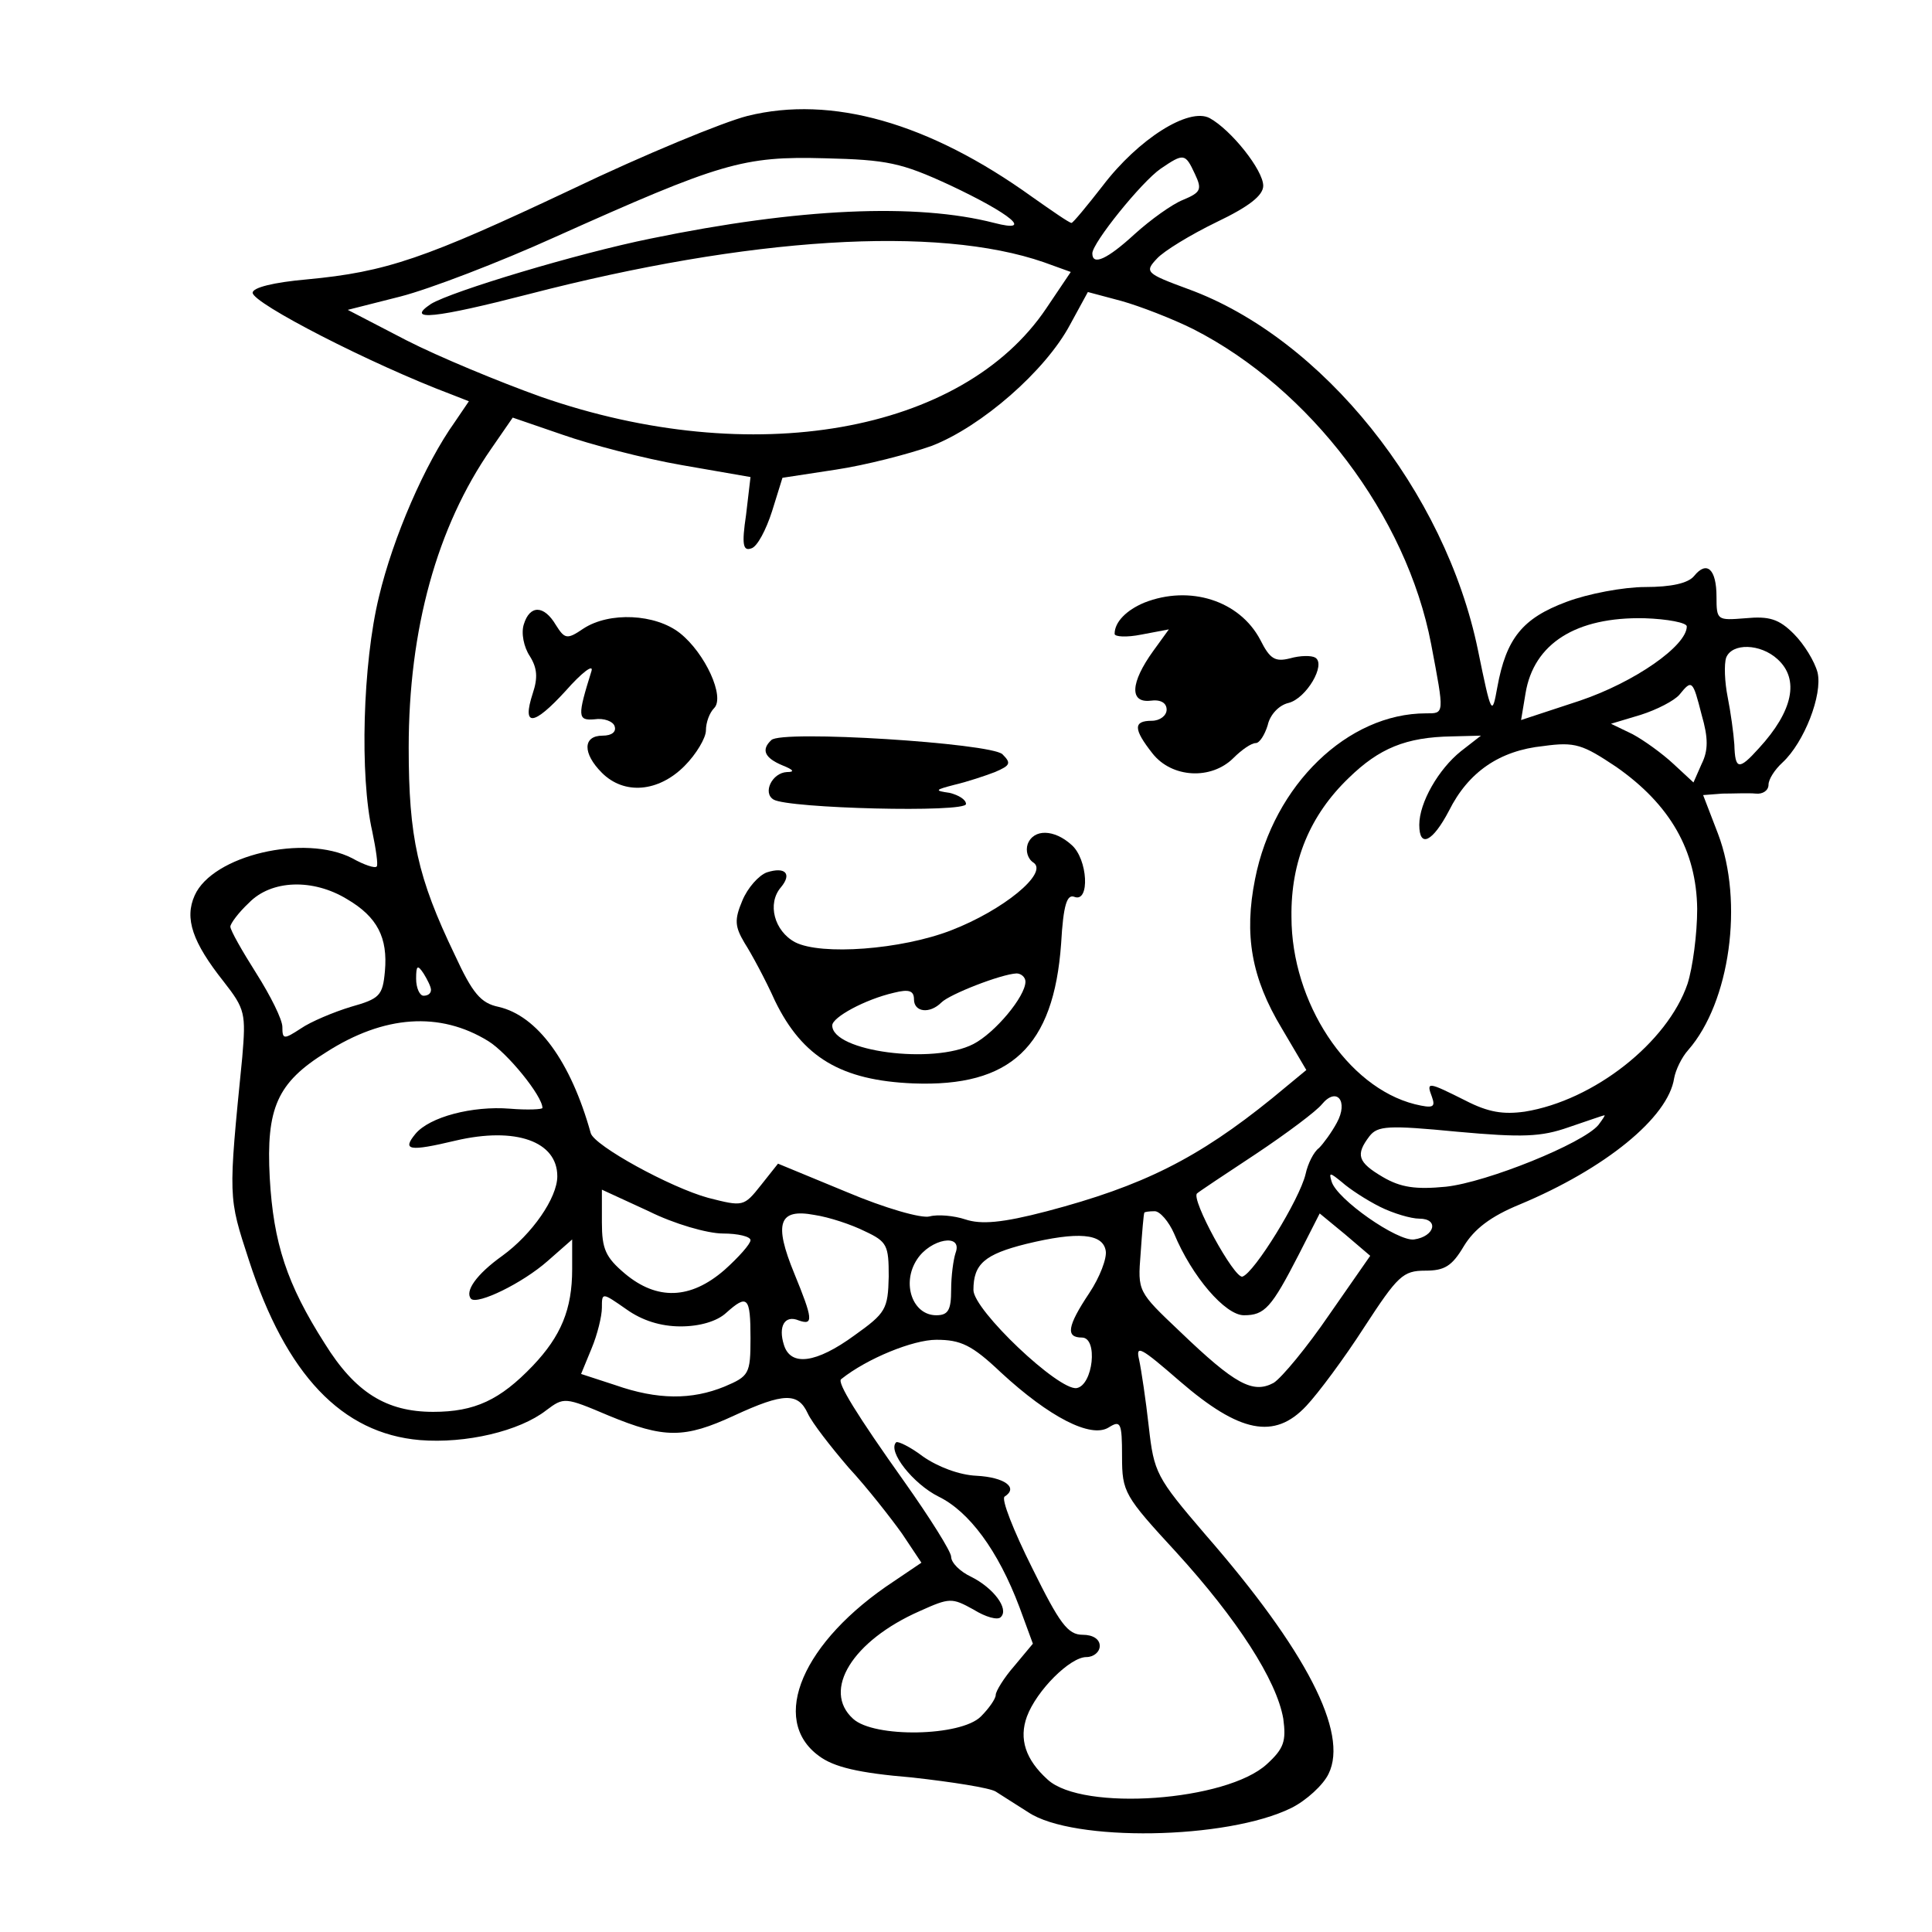 <?xml version="1.0" standalone="no"?>
<!DOCTYPE svg PUBLIC "-//W3C//DTD SVG 20010904//EN"
 "http://www.w3.org/TR/2001/REC-SVG-20010904/DTD/svg10.dtd">
<svg version="1.0" xmlns="http://www.w3.org/2000/svg"
 width="260pt" height="260pt" viewBox="0 0 260 260"
 preserveAspectRatio="xMidYMid meet">
<g transform="translate(0,260) scale(0.1,-0.1)"
fill="#000000" stroke="none">
<path d="M1006 2444 c-32 -8 -139 -52 -237 -99 -197 -93 -249 -111 -356 -121
-45 -4 -73 -11 -73 -18 0 -14 159 -96 268 -137 l23 -9 -19 -28 c-40 -56 -83
-155 -102 -235 -22 -90 -26 -242 -9 -316 5 -24 8 -45 6 -47 -2 -3 -17 2 -33
11 -64 33 -188 4 -212 -50 -14 -31 -3 -63 39 -116 29 -37 30 -43 25 -102 -19
-191 -19 -187 9 -273 50 -154 125 -233 230 -242 62 -5 134 12 170 40 24 18 25
18 84 -7 75 -31 102 -31 169 0 67 31 86 31 99 3 6 -13 31 -45 55 -73 25 -27
57 -68 72 -89 l26 -39 -37 -25 c-123 -81 -168 -186 -101 -235 20 -15 53 -23
125 -29 54 -6 105 -14 113 -19 8 -5 28 -18 44 -28 60 -40 267 -37 354 6 20 10
43 31 50 46 27 55 -30 166 -166 322 -66 77 -69 83 -76 145 -4 36 -10 76 -13
90 -5 21 2 17 55 -29 80 -69 127 -79 170 -33 16 17 51 64 78 106 45 69 52 76
82 76 26 0 36 6 52 33 14 23 36 40 75 56 115 48 200 117 208 170 2 11 10 28
19 38 56 64 75 199 40 291 l-20 52 26 2 c15 0 35 1 45 0 9 -1 17 4 17 12 0 7
8 20 19 30 29 27 54 91 47 121 -4 15 -18 38 -32 52 -20 20 -33 24 -65 21 -38
-3 -39 -3 -39 29 0 37 -13 49 -30 28 -8 -10 -31 -15 -66 -15 -29 0 -77 -9
-106 -20 -59 -22 -81 -49 -93 -115 -7 -39 -8 -38 -26 50 -44 214 -209 420
-390 486 -57 21 -59 23 -42 41 9 10 45 32 80 49 44 21 63 36 63 49 0 21 -43
75 -72 91 -28 15 -96 -28 -144 -91 -21 -27 -40 -50 -42 -50 -3 0 -26 16 -53
35 -139 100 -270 137 -383 109z m272 -93 c83 -39 114 -65 60 -51 -105 27 -263
20 -462 -21 -99 -20 -268 -71 -296 -88 -36 -24 7 -19 131 13 297 77 550 93
694 43 l36 -13 -33 -49 c-113 -168 -396 -218 -680 -119 -56 20 -138 54 -181
76 l-79 41 71 18 c39 10 133 46 208 80 223 100 253 109 363 106 84 -2 103 -6
168 -36z m330 15 c10 -21 8 -25 -16 -35 -15 -6 -44 -27 -65 -46 -37 -34 -57
-43 -57 -26 0 14 66 96 92 114 31 21 33 21 46 -7z m-2 -209 c157 -80 287 -251
320 -424 18 -95 18 -93 -7 -93 -105 0 -205 -96 -230 -223 -15 -75 -5 -133 36
-201 l33 -56 -46 -38 c-100 -81 -174 -118 -303 -152 -61 -16 -89 -18 -110 -11
-15 5 -37 7 -48 4 -11 -3 -60 11 -112 33 l-92 38 -23 -29 c-23 -29 -24 -29
-71 -17 -51 14 -153 70 -158 87 -27 97 -72 158 -124 170 -24 5 -35 18 -59 70
-50 104 -62 158 -62 279 0 159 38 297 111 402 l29 42 67 -23 c37 -13 109 -32
161 -41 l92 -16 -6 -51 c-6 -40 -4 -49 7 -45 8 2 20 25 28 50 l14 45 72 11
c40 6 98 21 129 32 67 26 153 101 186 163 l24 44 45 -12 c25 -7 69 -24 97 -38z
m664 -400 c0 -26 -70 -75 -144 -100 l-79 -26 6 36 c11 67 68 103 160 101 31
-1 57 -6 57 -11z m122 -44 c30 -27 21 -70 -25 -120 -27 -30 -32 -29 -33 5 -1
15 -5 44 -9 64 -4 20 -5 44 -2 53 8 20 46 19 69 -2z m-102 -75 c9 -31 9 -48 0
-66 l-11 -25 -27 25 c-15 14 -40 32 -55 40 l-29 14 40 12 c22 7 45 19 52 27
17 21 18 20 30 -27z m-324 -49 c-30 -24 -56 -69 -56 -99 0 -32 18 -23 40 19
26 52 68 81 127 87 43 6 53 2 98 -28 73 -51 108 -113 109 -191 0 -34 -6 -79
-13 -101 -27 -79 -126 -157 -219 -172 -29 -4 -49 -1 -80 15 -50 25 -53 26 -45
5 5 -14 2 -16 -23 -10 -91 23 -166 137 -166 252 -1 75 25 137 77 187 41 40 77
55 139 56 l39 1 -27 -21z m-1499 -199 c41 -24 55 -52 51 -97 -3 -33 -7 -37
-46 -48 -23 -7 -54 -20 -67 -29 -23 -15 -25 -15 -25 2 0 10 -16 42 -35 72 -19
30 -35 58 -35 63 0 4 11 19 25 32 30 31 86 33 132 5z m113 -122 c0 -5 -4 -8
-10 -8 -5 0 -10 10 -10 23 0 18 2 19 10 7 5 -8 10 -18 10 -22z m77 -69 c26
-16 73 -74 73 -90 0 -2 -20 -3 -44 -1 -50 4 -108 -11 -127 -34 -18 -22 -9 -24
54 -9 81 19 137 -1 137 -48 0 -29 -34 -78 -74 -107 -35 -25 -51 -48 -42 -58 9
-8 69 21 103 51 l33 29 0 -40 c0 -54 -15 -90 -53 -130 -44 -46 -78 -62 -134
-62 -63 0 -105 26 -146 92 -51 80 -69 135 -74 223 -5 94 10 128 76 169 78 50
153 55 218 15z m1142 -110 c-7 -13 -18 -28 -24 -34 -7 -5 -15 -21 -18 -35 -8
-34 -69 -133 -85 -138 -11 -3 -70 105 -61 112 2 2 38 26 79 53 42 28 82 58 89
67 20 24 36 4 20 -25z m352 -3 c-21 -25 -150 -77 -205 -83 -41 -4 -61 -1 -85
13 -34 20 -37 30 -18 55 11 14 25 15 118 6 88 -8 113 -7 150 6 24 8 46 16 48
16 2 1 -2 -5 -8 -13z m-294 -110 c18 -9 42 -16 53 -16 27 0 21 -24 -7 -28 -22
-3 -104 54 -111 78 -4 13 -2 12 14 -1 10 -9 33 -24 51 -33z m-884 -36 c20 0
37 -4 37 -9 0 -5 -16 -23 -35 -40 -46 -40 -91 -41 -134 -5 -26 22 -31 33 -31
69 l0 44 63 -29 c34 -17 79 -30 100 -30z m191 3 c30 -14 32 -19 32 -61 -1 -44
-4 -49 -46 -79 -52 -38 -86 -42 -95 -13 -8 25 1 41 20 33 20 -7 19 2 -6 63
-28 68 -21 88 27 79 20 -3 50 -13 68 -22z m416 -3 c24 -58 69 -110 94 -110 28
0 37 10 74 82 l28 55 34 -28 34 -29 -55 -79 c-30 -44 -64 -85 -75 -92 -28 -15
-52 -2 -126 69 -57 54 -57 54 -53 105 2 29 4 53 5 55 0 1 6 2 14 2 7 0 19 -14
26 -30z m-92 -23 c2 -10 -8 -36 -22 -57 -30 -45 -32 -60 -10 -60 22 0 15 -64
-7 -68 -24 -4 -139 105 -139 132 0 35 15 48 71 62 70 17 103 14 107 -9z m-202
-3 c-3 -9 -6 -31 -6 -50 0 -27 -4 -34 -20 -34 -32 0 -47 43 -26 75 18 28 62
36 52 9z m-370 -99 c26 0 49 7 61 18 29 26 33 22 33 -34 0 -48 -2 -51 -35 -65
-44 -18 -90 -18 -147 2 l-46 15 14 34 c8 19 14 44 14 55 0 21 0 21 33 -2 21
-15 46 -23 73 -23z m431 -62 c65 -60 121 -89 145 -74 16 10 18 7 18 -39 0 -48
3 -53 73 -129 82 -90 135 -172 144 -224 4 -30 1 -40 -22 -61 -54 -50 -248 -64
-295 -21 -30 27 -39 55 -28 85 13 35 58 80 80 80 10 0 18 7 18 15 0 9 -9 15
-23 15 -20 0 -31 15 -68 90 -25 50 -42 93 -37 96 19 12 0 26 -38 28 -23 1 -52
12 -72 26 -17 13 -34 21 -36 19 -12 -12 23 -56 57 -73 41 -20 80 -72 109 -149
l18 -49 -25 -30 c-14 -16 -25 -34 -25 -39 0 -5 -9 -18 -20 -29 -27 -27 -144
-29 -172 -3 -42 38 -1 105 90 145 40 18 43 18 72 2 16 -10 33 -15 37 -10 11
11 -10 39 -40 54 -15 7 -27 19 -27 27 0 7 -29 53 -63 101 -64 90 -91 134 -85
138 35 28 97 53 128 53 33 0 48 -7 87 -44z"/>
<path d="M1540 1789 c-24 -10 -40 -26 -40 -42 0 -4 16 -5 36 -1 l37 7 -21 -29
c-31 -43 -32 -70 -4 -67 14 2 22 -3 22 -12 0 -8 -9 -15 -20 -15 -25 0 -25 -11
1 -44 26 -33 79 -36 109 -6 11 11 24 20 30 20 5 0 12 11 16 24 3 14 15 27 28
30 24 6 51 52 36 61 -5 3 -20 3 -34 -1 -20 -5 -27 -1 -40 25 -28 53 -95 74
-156 50z"/>
<path d="M705 1760 c-4 -12 0 -31 8 -43 10 -16 11 -29 4 -50 -15 -46 1 -44 44
3 22 25 38 37 35 27 -19 -61 -19 -67 4 -65 13 2 25 -3 27 -9 3 -8 -4 -13 -16
-13 -27 0 -27 -24 -1 -50 30 -30 76 -26 111 9 16 16 29 38 29 48 0 11 5 24 11
30 15 15 -12 74 -46 101 -33 26 -95 29 -130 6 -22 -15 -25 -14 -37 5 -16 27
-35 27 -43 1z"/>
<path d="M1038 1604 c-14 -13 -9 -24 15 -34 15 -6 17 -9 6 -9 -20 -1 -33 -28
-18 -37 20 -12 259 -18 259 -6 0 6 -10 12 -22 15 -21 3 -20 4 7 11 17 4 41 12
54 17 21 9 22 12 10 24 -16 15 -298 33 -311 19z"/>
<path d="M1383 1464 c-3 -9 0 -20 8 -25 20 -14 -41 -64 -111 -91 -67 -26 -175
-34 -210 -16 -28 15 -38 52 -19 74 15 18 6 28 -19 20 -11 -4 -26 -21 -33 -38
-11 -26 -10 -35 3 -57 9 -14 28 -49 41 -78 37 -76 89 -107 186 -111 131 -5
189 49 199 188 3 53 8 67 18 63 21 -8 18 51 -4 70 -23 21 -51 22 -59 1z m-3
-185 c0 -20 -41 -69 -70 -84 -54 -28 -190 -10 -190 25 0 11 44 35 83 44 20 5
27 3 27 -9 0 -17 21 -20 37 -4 11 11 80 38 101 39 6 0 12 -5 12 -11z"/>
</g>
</svg>
